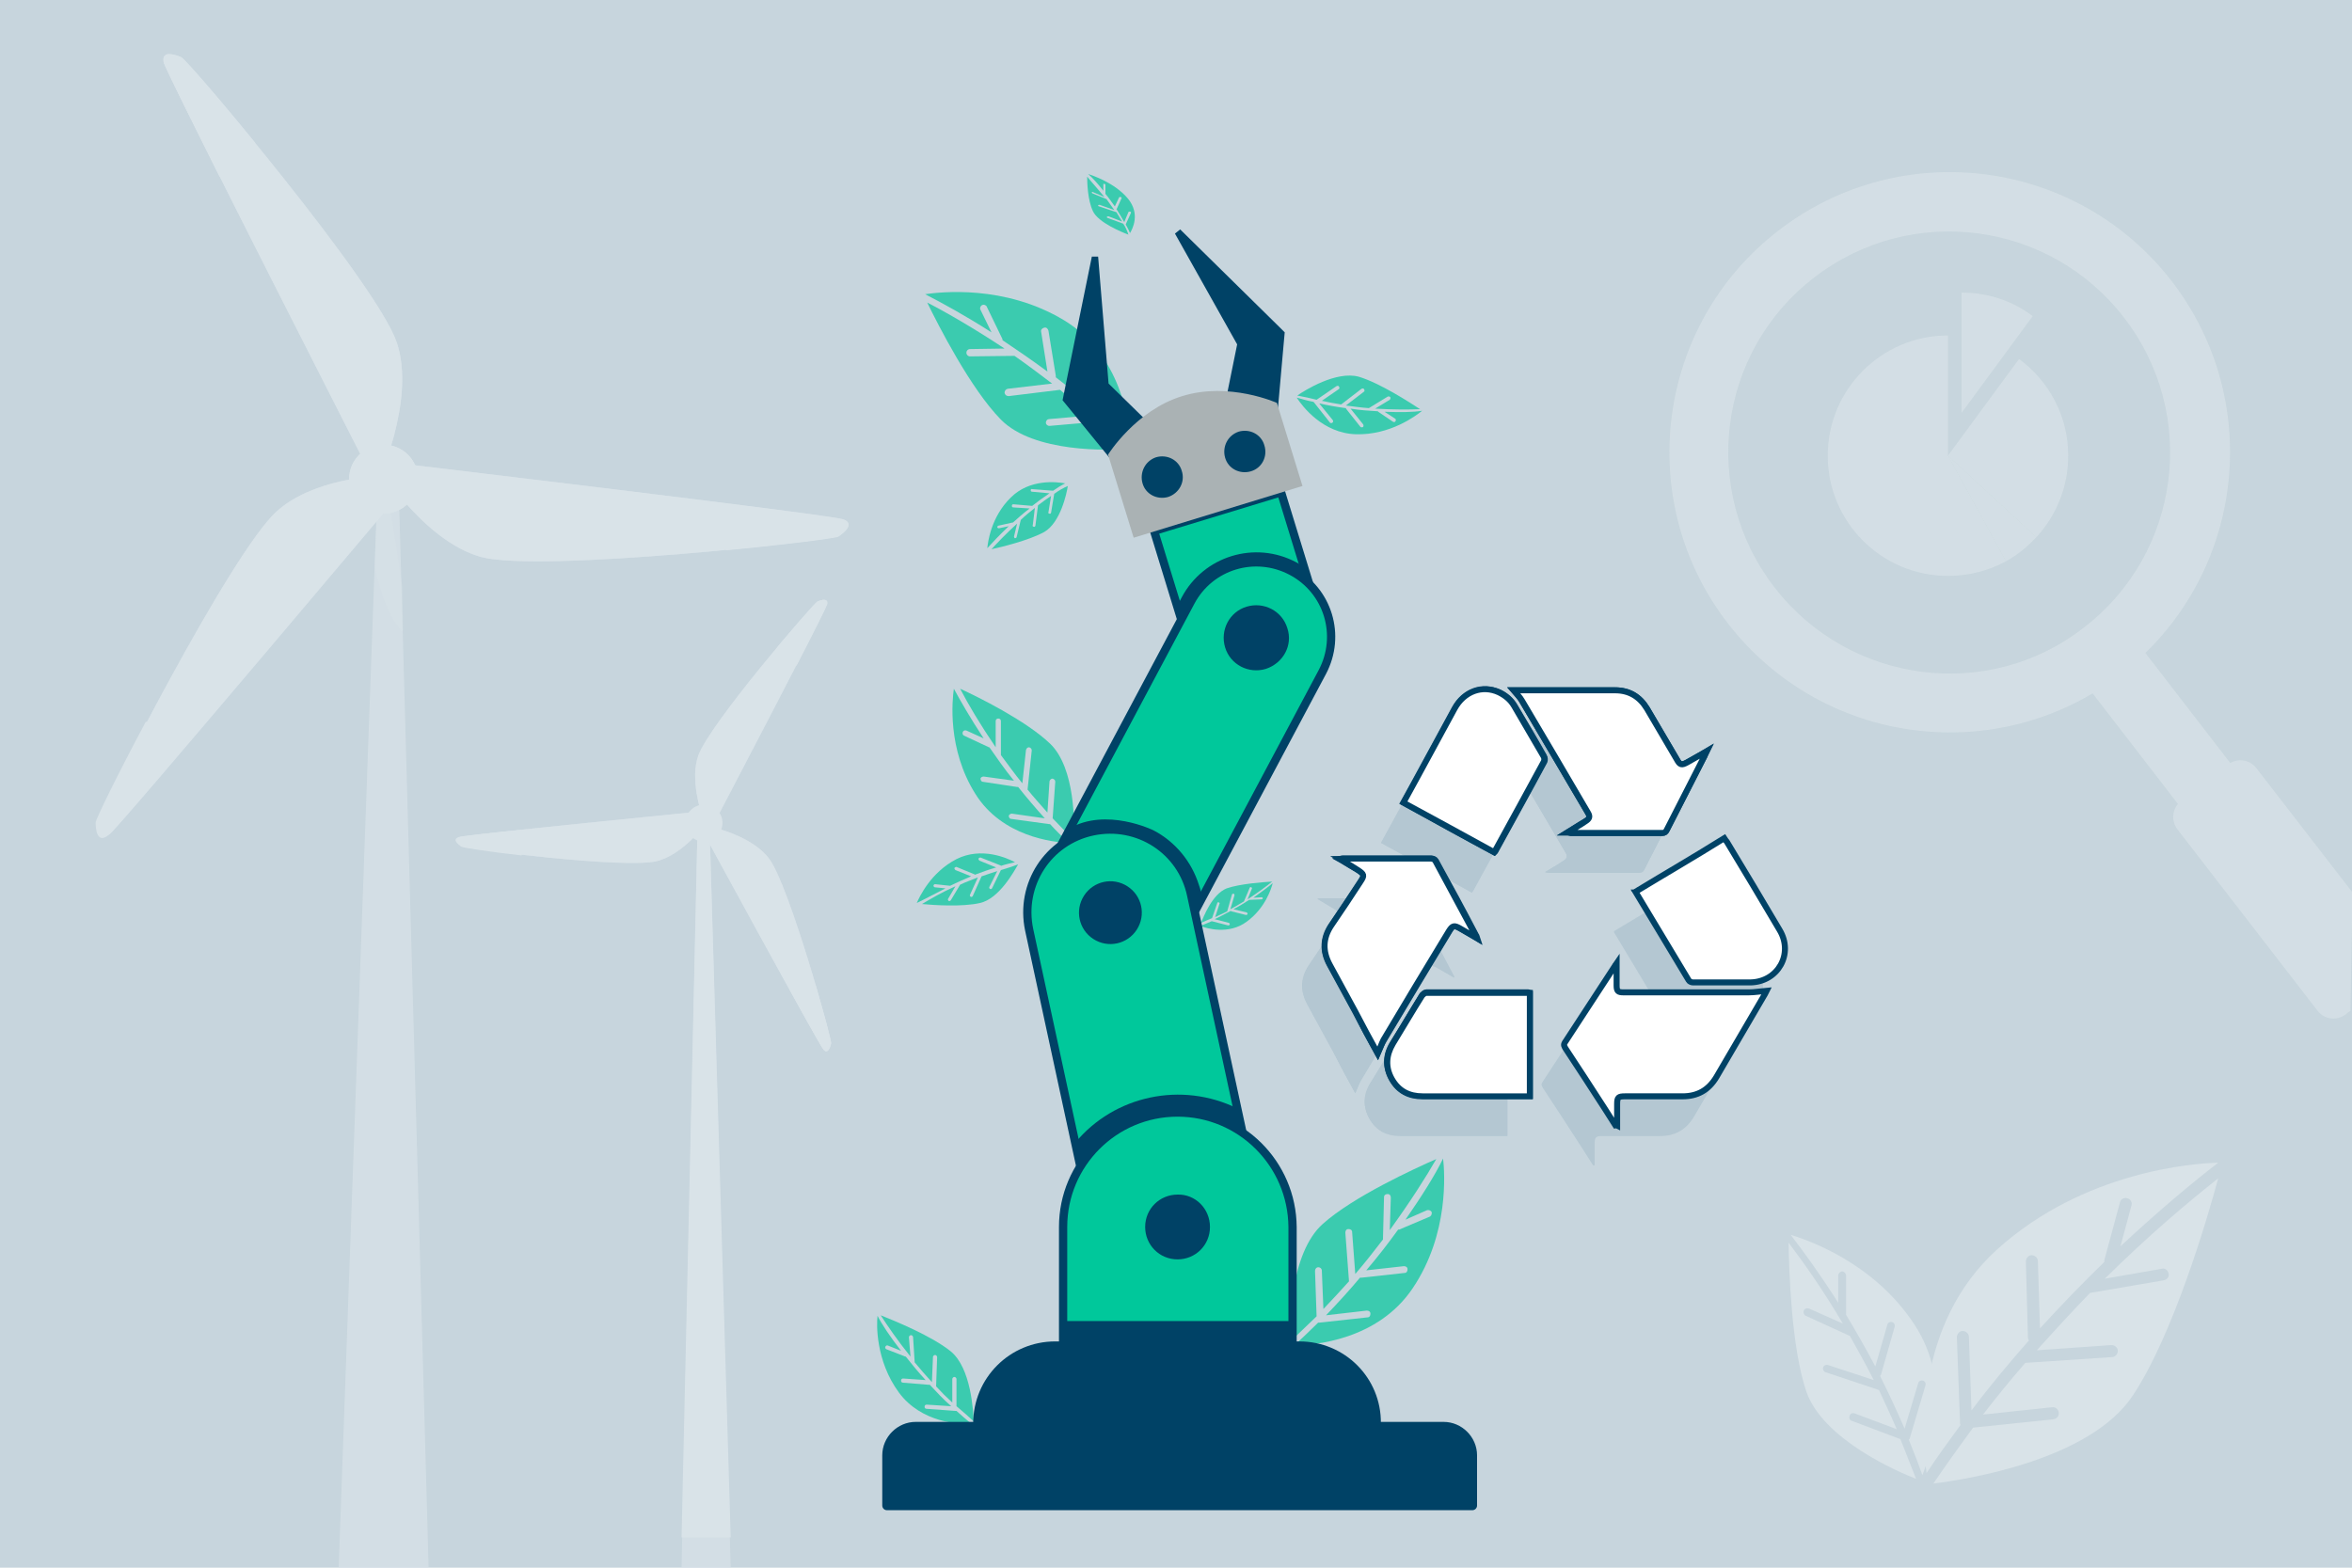 <?xml version="1.0" encoding="utf-8"?>
<!-- Generator: Adobe Illustrator 28.1.0, SVG Export Plug-In . SVG Version: 6.00 Build 0)  -->
<svg version="1.1" id="Afbeeldingen_UpBlue" xmlns="http://www.w3.org/2000/svg" xmlns:xlink="http://www.w3.org/1999/xlink"
	 x="0px" y="0px" viewBox="0 0 450 300" style="enable-background:new 0 0 450 300;" xml:space="preserve">
<style type="text/css">
	.st0{fill:#C7D5DD;}
	.st1{fill:#D9E3E8;}
	.st2{fill:#D9E3E8;enable-background:new    ;}
	.st3{fill:#B2C6D1;}
	.st4{fill:#CFDBE2;}
	.st5{fill:#ED9017;stroke:#004266;stroke-width:0.918;stroke-miterlimit:10;}
	.st6{fill:#FFFFFF;stroke:#004266;stroke-miterlimit:10;}
	.st7{fill:#C7D5DD;stroke:#004266;stroke-linecap:round;stroke-linejoin:round;stroke-miterlimit:10;}
	.st8{fill:#004266;}
	.st9{fill:#FFFFFF;stroke:#004266;stroke-width:0.918;stroke-linecap:round;stroke-linejoin:round;stroke-miterlimit:10;}
	.st10{fill:#FFFFFF;stroke:#004266;stroke-linecap:round;stroke-linejoin:round;stroke-miterlimit:10;}
	.st11{fill:#265E7D;}
	.st12{fill:#ED9017;}
	.st13{fill:#00C89B;}
	.st14{fill:#FFFFFF;}
	.st15{fill:#E8EAEB;stroke:#004266;stroke-linecap:round;stroke-linejoin:round;stroke-miterlimit:10;}
	.st16{fill:url(#SVGID_1_);}
	.st17{fill:#00C89B;stroke:#004266;stroke-width:0.918;stroke-miterlimit:10;}
	.st18{fill:#DDE0E1;}
	.st19{fill:#AAB2B4;}
	.st20{fill:#DDE0E1;stroke:#004266;stroke-width:0.873;stroke-linecap:round;stroke-linejoin:round;stroke-miterlimit:10;}
	.st21{fill:#FFFFFF;stroke:#004266;stroke-width:0.964;stroke-linecap:round;stroke-linejoin:round;stroke-miterlimit:10;}
	.st22{fill:#375A64;}
	.st23{opacity:0.5;fill:#ED9017;}
	.st24{fill:#375A64;stroke:#FFC800;stroke-width:0.981;stroke-miterlimit:10;}
	.st25{fill:#1A2E35;}
	.st26{fill:none;stroke:#375A64;stroke-width:0.4;stroke-miterlimit:10;}
	.st27{fill:none;stroke:#004266;stroke-width:1.579;stroke-linecap:round;stroke-linejoin:round;stroke-miterlimit:10;}
	.st28{fill:none;stroke:#00C89B;stroke-width:1.579;stroke-linecap:round;stroke-linejoin:round;stroke-miterlimit:10;}
	
		.st29{fill:url(#SVGID_00000161600950286990242190000011481348136966664595_);stroke:#004266;stroke-width:1.023;stroke-linecap:round;stroke-linejoin:round;stroke-miterlimit:10;}
	.st30{enable-background:new    ;}
	.st31{fill:#80A0B2;}
	.st32{fill:#99B3C2;}
	.st33{fill:#4C7B94;}
	.st34{fill:#ADC3CE;}
	.st35{fill:#668EA3;}
	.st36{fill:#195575;}
	.st37{fill:#ED9017;stroke:#004266;stroke-width:1.481;stroke-miterlimit:10;}
	.st38{fill:#FFFFFF;stroke:#004266;stroke-width:1.004;stroke-linecap:round;stroke-linejoin:round;stroke-miterlimit:10;}
	.st39{opacity:0.5;}
	.st40{fill:#D9E3E8;stroke:#CCD9E0;stroke-miterlimit:10;}
	.st41{fill:#B8CAD4;}
	.st42{fill:#FFFFFF;stroke:#004266;stroke-width:0.931;stroke-miterlimit:10;}
	.st43{fill:#265E7D;stroke:#004266;stroke-width:0.952;stroke-miterlimit:10;}
	.st44{fill:#00C89B;stroke:#004266;stroke-width:1.116;stroke-miterlimit:10;}
	.st45{fill:none;stroke:#ED9017;stroke-width:0.893;stroke-miterlimit:10;}
	.st46{opacity:0.7;}
	.st47{opacity:0.7;fill:#D9E3E8;}
	.st48{opacity:0.3;fill:#D9E3E8;}
	.st49{fill:#00C89B;stroke:#004266;stroke-width:1.581;stroke-miterlimit:10;}
	.st50{opacity:0.94;}
	.st51{fill:#FFFFFF;stroke:#004266;stroke-width:1.147;stroke-miterlimit:10;}
	.st52{fill:#00C89B;stroke:#004266;stroke-width:2.085;stroke-miterlimit:10;}
	.st53{fill:none;stroke:#004266;stroke-width:0.729;stroke-miterlimit:10;}
	.st54{fill:#FFFFFF;stroke:#004266;stroke-width:0.729;stroke-miterlimit:10;}
	.st55{fill:#00C89B;stroke:#004266;stroke-width:0.947;stroke-miterlimit:10;}
	.st56{fill:#004266;stroke:#004266;stroke-width:0.947;stroke-miterlimit:10;}
	.st57{fill:none;stroke:#004266;stroke-width:0.947;stroke-miterlimit:10;}
	.st58{fill:#00C89B;stroke:#004266;stroke-miterlimit:10;}
	.st59{fill:#A8A8A8;stroke:#004266;stroke-width:0.947;stroke-miterlimit:10;}
	.st60{fill:#ED9017;stroke:#004266;stroke-width:0.947;stroke-miterlimit:10;}
	.st61{fill:#004266;stroke:#004266;stroke-width:0.83;stroke-linecap:round;stroke-linejoin:round;stroke-miterlimit:10;}
	.st62{fill:#004266;stroke:#004266;stroke-width:0.719;stroke-linecap:round;stroke-linejoin:round;stroke-miterlimit:10;}
	.st63{fill:#00C89B;stroke:#004266;stroke-width:0.719;stroke-linecap:round;stroke-linejoin:round;stroke-miterlimit:10;}
	.st64{fill:#004266;stroke:#004266;stroke-width:0.825;stroke-linecap:round;stroke-linejoin:round;stroke-miterlimit:10;}
	.st65{fill:#00C89B;stroke:#004266;stroke-width:1.148;stroke-miterlimit:10;}
	.st66{fill:#004266;stroke:#004266;stroke-width:1.148;stroke-miterlimit:10;}
	.st67{fill:none;stroke:#004266;stroke-width:1.148;stroke-miterlimit:10;}
	.st68{fill:#A8A8A8;stroke:#004266;stroke-width:1.148;stroke-miterlimit:10;}
	.st69{fill:#ED9017;stroke:#004266;stroke-miterlimit:10;}
	.st70{fill:#004266;stroke:#004266;stroke-width:1.18;stroke-miterlimit:10;}
	.st71{fill:#004266;stroke:#004266;stroke-width:1.035;stroke-linecap:round;stroke-linejoin:round;stroke-miterlimit:10;}
	.st72{fill:#004266;stroke:#004266;stroke-width:0.897;stroke-linecap:round;stroke-linejoin:round;stroke-miterlimit:10;}
	.st73{fill:#A8A8A8;stroke:#004266;stroke-width:1.18;stroke-miterlimit:10;}
	.st74{fill:#00C89B;stroke:#004266;stroke-width:0.897;stroke-linecap:round;stroke-linejoin:round;stroke-miterlimit:10;}
	.st75{fill:#004266;stroke:#004266;stroke-width:1.028;stroke-linecap:round;stroke-linejoin:round;stroke-miterlimit:10;}
	.st76{opacity:0.5;fill:#C7D5DD;}
	.st77{fill:#FFFFFF;stroke:#004266;stroke-width:1.039;stroke-linecap:round;stroke-linejoin:round;stroke-miterlimit:10;}
	.st78{fill:none;stroke:#375A64;stroke-width:0.324;stroke-miterlimit:10;}
	.st79{fill:none;stroke:#004266;stroke-width:1.279;stroke-linecap:round;stroke-linejoin:round;stroke-miterlimit:10;}
	.st80{fill:none;stroke:#00C89B;stroke-width:1.279;stroke-linecap:round;stroke-linejoin:round;stroke-miterlimit:10;}
	.st81{fill:#00C89B;stroke:#FFFFFF;stroke-miterlimit:10;}
	.st82{fill:#FFFFFF;stroke:#004266;stroke-width:1.9;stroke-miterlimit:10;}
	.st83{fill:#FFFFFF;stroke:#004266;stroke-width:2;stroke-miterlimit:10;}
	.st84{fill:none;stroke:#FFFFFF;stroke-width:1.501;stroke-linecap:round;stroke-miterlimit:10;}
	.st85{fill:#FFFFFF;stroke:#004266;stroke-width:1.9;stroke-linecap:square;stroke-miterlimit:10;}
</style>
<rect class="st0" width="450" height="300"/>
<g class="st46">
	<g>
		<path class="st1" d="M383.8,107.4c-3.3,1.8-7.1,2.8-11.1,2.8c-12.7,0-23-10.3-23-23s10.3-23,23-23v23L383.8,107.4z"/>
		<path class="st1" d="M388.9,60.5L375.3,79V56C380.4,56,385.1,57.6,388.9,60.5z"/>
		<path class="st1" d="M395.7,87.2c0,6-2.3,11.5-6.1,15.6l-16.9-15.6l13.6-18.5C392,72.9,395.7,79.6,395.7,87.2z"/>
		<path class="st1" d="M389.6,102.8c-1.7,1.8-3.6,3.4-5.8,4.6l-11.1-20.2L389.6,102.8z"/>
	</g>
</g>
<g>
	<g>
		<g>
			<polygon class="st1" points="135.7,156.4 139.8,294.2 130.4,294.2 133.5,156.4 			"/>
			<polygon class="st47" points="135.7,156.4 139.8,300 130.4,300 133.5,156.4 			"/>
			<g>
				<path class="st1" d="M137,155c0,0-5.2,8.3-11.4,9.8c-6.2,1.5-36.5-2.4-37.1-2.8c-0.6-0.5-1.7-1.3-0.5-1.8
					C89.1,159.7,137,155,137,155z"/>
				<path class="st47" d="M137,155c0,0-5.2,8.3-11.4,9.8c-6.2,1.5-36.5-2.4-37.1-2.8c-0.6-0.5-1.7-1.3-0.5-1.8
					C89.1,159.7,137,155,137,155z"/>
				<path class="st1" d="M99.8,163.7c-6.3-0.7-11.4-1.5-11.6-1.7c-0.6-0.5-1.7-1.3-0.5-1.8c0.4-0.2,5.9-0.8,13.1-1.5L99.8,163.7z"/>
			</g>
			<g>
				<path class="st1" d="M133.7,157.7c0,0,9.7,1.5,13.5,6.7c3.8,5.1,12,34.5,11.8,35.3c-0.2,0.8-0.6,2-1.4,1.2
					C156.7,200,133.7,157.7,133.7,157.7z"/>
				<path class="st47" d="M133.7,157.7c0,0,9.7,1.5,13.5,6.7c3.8,5.1,12,34.5,11.8,35.3c-0.2,0.8-0.6,2-1.4,1.2
					C156.7,200,133.7,157.7,133.7,157.7z"/>
				<path class="st1" d="M156,188.4c1.8,6.1,3.1,11,3,11.3c-0.2,0.8-0.6,2-1.4,1.2c-0.3-0.3-3-5.1-6.5-11.5L156,188.4z"/>
			</g>
			<g>
				<path class="st1" d="M135.6,159.5c0,0-4.1-8.9-2-14.9s22.1-29.2,22.8-29.5c0.7-0.3,2-0.7,1.8,0.5
					C158,116.8,135.6,159.5,135.6,159.5z"/>
				<path class="st47" d="M135.6,159.5c0,0-4.1-8.9-2-14.9s22.1-29.2,22.8-29.5c0.7-0.3,2-0.7,1.8,0.5
					C158,116.8,135.6,159.5,135.6,159.5z"/>
				<path class="st1" d="M148.7,123.9c4.1-4.9,7.5-8.7,7.8-8.8c0.7-0.3,2-0.7,1.8,0.5c-0.1,0.4-2.6,5.4-5.9,11.8L148.7,123.9z"/>
			</g>
			<path class="st1" d="M138.1,156.5c-0.6-1.9-2.5-3-4.4-2.4c-1.9,0.6-3,2.5-2.4,4.4c0.6,1.9,2.5,3,4.4,2.4S138.6,158.4,138.1,156.5
				z"/>
		</g>
	</g>
	<g>
		<g>
			<polygon class="st47" points="72.2,93.8 64.8,300 82,300 76.3,93.8 			"/>
			<path class="st48" d="M72.1,98.1l-0.4,10.3c0,0,1.7,9.2,5.4,12.5l-0.1-8.4l-2.2-14.4H72.1z"/>
			<g>
				<path class="st1" d="M79.7,90.7c0,0-17.9-0.8-26.7,7.1c-8.8,7.8-34.2,57.8-34.2,59.2c0,1.4,0.3,3.9,2.2,2.6
					C22.8,158.3,79.7,90.7,79.7,90.7z"/>
				<path class="st47" d="M79.7,90.7c0,0-17.9-0.8-26.7,7.1c-8.8,7.8-34.2,57.8-34.2,59.2c0,1.4,0.3,3.9,2.2,2.6
					C22.8,158.3,79.7,90.7,79.7,90.7z"/>
				<path class="st1" d="M27.9,138.1c-5.5,10.3-9.6,18.7-9.6,19.3c0,1.4,0.3,3.9,2.2,2.6c0.6-0.4,7.3-8.1,15.9-18.3L27.9,138.1z"/>
			</g>
			<g>
				<path class="st1" d="M72,92.9c0,0,7.7-16.2,3.9-27.4c-3.8-11.2-39.9-54-41.3-54.6c-1.3-0.5-3.7-1.3-3.3,1
					C31.8,14.1,72,92.9,72,92.9z"/>
				<path class="st47" d="M72,92.9c0,0,7.7-16.2,3.9-27.4c-3.8-11.2-39.9-54-41.3-54.6c-1.3-0.5-3.7-1.3-3.3,1
					C31.8,14.1,72,92.9,72,92.9z"/>
				<path class="st1" d="M48.8,27.3c-7.4-9.1-13.5-16.1-14.1-16.3c-1.3-0.5-3.7-1.3-3.3,1c0.1,0.7,4.7,9.9,10.6,21.8L48.8,27.3z"/>
			</g>
			<g>
				<path class="st1" d="M71.5,88.1c0,0,9.2,15.4,20.6,18.5c11.4,3,67.1-3.2,68.3-4c1.2-0.8,3.1-2.4,1-3.2
					C159.3,98.5,71.5,88.1,71.5,88.1z"/>
				<path class="st47" d="M71.5,88.1c0,0,9.2,15.4,20.6,18.5c11.4,3,67.1-3.2,68.3-4c1.2-0.8,3.1-2.4,1-3.2
					C159.3,98.5,71.5,88.1,71.5,88.1z"/>
				<path class="st1" d="M139,105.3c11.6-1.1,20.9-2.3,21.4-2.6c1.2-0.8,3.1-2.4,1-3.2c-0.7-0.3-10.8-1.6-24-3.3L139,105.3z"/>
			</g>
			
				<ellipse transform="matrix(0.707 -0.707 0.707 0.707 -43.333 78.757)" class="st1" cx="73.4" cy="91.7" rx="6.6" ry="6.6"/>
			
				<ellipse transform="matrix(0.707 -0.707 0.707 0.707 -43.333 78.757)" class="st1" cx="73.4" cy="91.7" rx="6.6" ry="6.6"/>
		</g>
	</g>
</g>
<g class="st46">
	<path class="st13" d="M251.9,251.9l-0.3-8.7c0-0.4,0.3-0.7,0.6-0.7c0.4,0,0.7,0.3,0.7,0.6l0.3,7.4c1.7-1.8,3.3-3.5,4.9-5.3
		l-0.7-9.3c0-0.4,0.2-0.7,0.6-0.7c0.4,0,0.7,0.2,0.7,0.6l0.6,8c1.9-2.2,3.6-4.4,5.3-6.6c0,0,0-0.1,0-0.1l0.2-8
		c0-0.4,0.3-0.6,0.7-0.6c0.4,0,0.6,0.3,0.6,0.7l-0.2,6.2c3.9-5.4,6.9-10.1,8.9-13.6c-4.1,1.8-15.9,7.2-21.7,12.4
		c-6.3,5.6-6.4,19.3-6.3,22.6C248.5,255.2,250.2,253.5,251.9,251.9z"/>
	<path class="st13" d="M268.9,233.4l4.1-1.8c0.3-0.1,0.7,0,0.9,0.3c0.1,0.3,0,0.7-0.3,0.9l-5.9,2.5c0,0-0.1,0-0.2,0
		c-1.8,2.5-3.8,5.1-6.1,7.8l7.2-0.8c0.4,0,0.7,0.2,0.7,0.6c0,0.4-0.2,0.7-0.6,0.7l-8.2,0.9c-0.1,0-0.2,0-0.3,0
		c-2,2.4-4.2,4.8-6.5,7.2l7.8-0.9c0.4,0,0.7,0.2,0.7,0.6c0,0.4-0.2,0.7-0.6,0.7l-9.1,1c-0.1,0-0.2,0-0.3,0c-1.5,1.5-3,2.9-4.6,4.4
		c3.8-0.1,16-1,22.7-11c7-10.4,6.1-22.2,5.8-24.8C274.6,224.8,272.1,228.8,268.9,233.4z"/>
</g>
<g>
	<path class="st1" d="M377.5,273.2l15.4-1.6c0.6-0.1,1.1-0.6,1-1.3c-0.1-0.6-0.6-1.1-1.3-1l-13.2,1.4c2.7-3.5,5.4-6.8,8.1-9.9
		l16.6-1.1c0.6,0,1.1-0.6,1.1-1.2c0-0.6-0.6-1.1-1.2-1.1l-14.3,1c3.5-3.9,6.9-7.6,10.2-11c0,0,0.1,0,0.1,0l14-2.4
		c0.6-0.1,1.1-0.7,0.9-1.3c-0.1-0.6-0.7-1.1-1.3-0.9l-10.9,1.9c8.5-8.4,16.1-14.8,21.7-19.2c-2.1,7.8-8.6,29.9-16.3,41.5
		c-8.3,12.6-32.5,16.2-38.2,16.9C372.5,280.1,375,276.6,377.5,273.2z"/>
	<path class="st1" d="M405.7,238.5l2.1-7.8c0.2-0.6-0.2-1.3-0.8-1.4c-0.6-0.2-1.3,0.2-1.4,0.8l-3,11.1c0,0.1,0,0.2,0,0.3
		c-3.9,3.8-8.1,8.1-12.3,12.7l-0.4-12.9c0-0.6-0.6-1.1-1.2-1.1c-0.6,0-1.1,0.6-1.1,1.2L388,256c0,0.2,0.1,0.4,0.2,0.5
		c-3.7,4.2-7.4,8.6-11,13.4l-0.5-14.1c0-0.6-0.6-1.1-1.2-1.1c-0.6,0-1.1,0.6-1.1,1.2l0.6,16.3c0,0.2,0,0.3,0.1,0.5
		c-2.2,3-4.4,6-6.5,9.2c-0.9-6.6-2.3-28.5,13.5-42.8c16.6-15,37.7-16.5,42.3-16.6C419.6,226.2,413.1,231.6,405.7,238.5z"/>
</g>
<g>
	<path class="st1" d="M363.6,275.4l-9.3-3.5c-0.4-0.1-0.6-0.6-0.4-1c0.1-0.4,0.6-0.6,1-0.4l8,3c-1.1-2.6-2.3-5.1-3.4-7.5l-10.2-3.4
		c-0.4-0.1-0.6-0.6-0.5-0.9c0.1-0.4,0.6-0.6,0.9-0.5l8.8,2.9c-1.5-3-3.1-5.8-4.6-8.5c0,0-0.1,0-0.1,0l-8.3-3.8
		c-0.4-0.2-0.5-0.6-0.4-1c0.2-0.4,0.6-0.5,1-0.4l6.5,2.9c-3.9-6.6-7.6-11.8-10.4-15.5c0.1,5.2,0.5,20,3.4,28.5
		c3.2,9.2,17.6,15.4,21,16.7C365.6,280.5,364.6,277.9,363.6,275.4z"/>
	<path class="st1" d="M351.7,249.3l0-5.2c0-0.4,0.3-0.7,0.7-0.8c0.4,0,0.7,0.3,0.8,0.7l0,7.4c0,0.1,0,0.1,0,0.2
		c1.8,3,3.7,6.3,5.6,9.9l2.3-8c0.1-0.4,0.5-0.6,0.9-0.5c0.4,0.1,0.6,0.5,0.5,0.9l-2.6,9.1c0,0.1-0.1,0.2-0.2,0.3
		c1.6,3.2,3.2,6.6,4.7,10.1l2.6-8.7c0.1-0.4,0.5-0.6,0.9-0.5c0.4,0.1,0.6,0.5,0.5,0.9l-3,10.1c0,0.1-0.1,0.2-0.2,0.3
		c0.9,2.2,1.8,4.5,2.6,6.8c1.6-4,6-17.4-1.5-28.8c-7.9-12.1-20.8-16.3-23.7-17.2C345,239.4,348.2,243.8,351.7,249.3z"/>
</g>
<g class="st46">
	<path class="st13" d="M183,269.1l0-5.2c0-0.2-0.2-0.4-0.4-0.4c-0.2,0-0.4,0.2-0.4,0.4l0,4.5c-1.1-1-2.1-2-3.1-3.1l0.2-5.6
		c0-0.2-0.2-0.4-0.4-0.4c-0.2,0-0.4,0.2-0.4,0.4l-0.2,4.8c-1.2-1.3-2.3-2.6-3.3-3.8c0,0,0,0,0,0l-0.3-4.8c0-0.2-0.2-0.4-0.4-0.4
		c-0.2,0-0.4,0.2-0.4,0.4l0.3,3.7c-2.5-3.1-4.4-5.9-5.7-7.9c2.5,1,9.7,3.9,13.4,6.9c3.9,3.2,4.3,11.4,4.4,13.4
		C185.2,271,184.1,270,183,269.1z"/>
	<path class="st13" d="M172.4,258.5l-2.5-1c-0.2-0.1-0.4,0-0.5,0.2c-0.1,0.2,0,0.4,0.2,0.5l3.6,1.4c0,0,0.1,0,0.1,0
		c1.1,1.4,2.4,3,3.8,4.5l-4.3-0.3c-0.2,0-0.4,0.1-0.4,0.4c0,0.2,0.1,0.4,0.4,0.4l4.9,0.4c0.1,0,0.1,0,0.2,0c1.3,1.4,2.6,2.8,4.1,4.1
		l-4.7-0.3c-0.2,0-0.4,0.1-0.4,0.4c0,0.2,0.1,0.4,0.4,0.4l5.5,0.4c0.1,0,0.1,0,0.2,0c0.9,0.8,1.9,1.7,2.9,2.5
		c-2.3,0.1-9.6-0.2-13.9-6c-4.5-6.1-4.3-13.2-4.1-14.7C168.7,253.4,170.3,255.8,172.4,258.5z"/>
</g>
<g class="st46">
	<path class="st13" d="M210,80.7l-9.2,0.8c-0.4,0-0.7-0.3-0.7-0.6c0-0.4,0.3-0.7,0.6-0.7l7.9-0.7c-2-1.7-3.9-3.4-5.8-4.9l-9.8,1.2
		c-0.4,0-0.7-0.2-0.8-0.6c0-0.4,0.2-0.7,0.6-0.8l8.5-1c-2.5-1.9-4.9-3.7-7.2-5.3c0,0-0.1,0-0.1,0l-8.4,0.1c-0.4,0-0.7-0.3-0.7-0.7
		c0-0.4,0.3-0.7,0.7-0.7l6.6-0.1c-5.9-3.9-11.1-6.9-14.8-8.8c2.1,4.3,8.3,16.5,14.1,22.4c6.3,6.4,20.8,5.9,24.2,5.6
		C213.8,84.2,211.9,82.4,210,80.7z"/>
	<path class="st13" d="M189.7,63.6l-2.1-4.3c-0.2-0.3,0-0.8,0.3-0.9c0.3-0.2,0.8,0,0.9,0.3l3,6.2c0,0.1,0,0.1,0,0.2
		c2.7,1.8,5.6,3.8,8.6,6l-1.2-7.6c-0.1-0.4,0.2-0.7,0.6-0.8c0.4-0.1,0.7,0.2,0.8,0.6l1.4,8.6c0,0.1,0,0.2,0,0.3
		c2.6,2,5.3,4.2,7.9,6.6l-1.3-8.3c-0.1-0.4,0.2-0.7,0.6-0.8c0.4-0.1,0.7,0.2,0.8,0.6l1.5,9.6c0,0.1,0,0.2,0,0.3
		c1.6,1.5,3.2,3,4.8,4.6c-0.2-4-1.8-16.9-12.7-23.5c-11.4-6.9-23.8-5.4-26.6-5C180.3,58,184.7,60.4,189.7,63.6z"/>
</g>
<g class="st46">
	<path class="st13" d="M191.5,166.5l-1.7,3.5c-0.1,0.1-0.2,0.2-0.4,0.1c-0.1-0.1-0.2-0.2-0.1-0.4l1.5-3c-1,0.3-2.1,0.7-3,1l-1.7,3.8
		c-0.1,0.1-0.2,0.2-0.4,0.1c-0.1-0.1-0.2-0.2-0.1-0.4l1.5-3.3c-1.2,0.5-2.4,0.9-3.4,1.4c0,0,0,0,0,0l-1.8,3
		c-0.1,0.1-0.3,0.2-0.4,0.1c-0.1-0.1-0.2-0.3-0.1-0.4l1.4-2.4c-2.7,1.2-4.9,2.5-6.4,3.4c2,0.2,7.7,0.6,11.1-0.2
		c3.7-0.8,6.6-6.2,7.3-7.4C193.5,165.9,192.5,166.2,191.5,166.5z"/>
	<path class="st13" d="M180.9,170l-2-0.2c-0.2,0-0.3-0.2-0.3-0.3c0-0.2,0.2-0.3,0.3-0.3l2.8,0.3c0,0,0,0,0.1,0
		c1.2-0.6,2.6-1.2,4-1.8l-3-1.2c-0.1-0.1-0.2-0.2-0.2-0.4c0.1-0.1,0.2-0.2,0.4-0.2l3.4,1.4c0,0,0.1,0,0.1,0.1c1.3-0.5,2.7-1,4.1-1.4
		l-3.2-1.3c-0.1-0.1-0.2-0.2-0.2-0.4c0.1-0.1,0.2-0.2,0.4-0.2l3.8,1.5c0,0,0.1,0,0.1,0.1c0.9-0.3,1.8-0.5,2.7-0.7
		c-1.5-0.8-6.4-3-11.2-0.6c-5,2.6-7.1,7.3-7.6,8.4C176.9,172.1,178.7,171.1,180.9,170z"/>
</g>
<g class="st46">
	<path class="st13" d="M231.9,175.7l1-2.9c0-0.1,0.2-0.2,0.3-0.1c0.1,0,0.2,0.2,0.1,0.3l-0.8,2.5c0.8-0.4,1.5-0.7,2.3-1.1l0.9-3.2
		c0-0.1,0.2-0.2,0.3-0.2c0.1,0,0.2,0.2,0.2,0.3l-0.8,2.7c0.9-0.5,1.8-1,2.6-1.5c0,0,0,0,0,0l1.1-2.6c0-0.1,0.2-0.2,0.3-0.1
		c0.1,0,0.2,0.2,0.1,0.3l-0.8,2c2-1.3,3.6-2.5,4.7-3.4c-1.6,0.1-6.1,0.4-8.7,1.3c-2.8,1.1-4.5,5.6-4.9,6.6
		C230.3,176.4,231.1,176,231.9,175.7z"/>
	<path class="st13" d="M239.8,171.8l1.6-0.1c0.1,0,0.2,0.1,0.2,0.2c0,0.1-0.1,0.2-0.2,0.2l-2.3,0.1c0,0,0,0-0.1,0
		c-0.9,0.6-1.9,1.2-3,1.8l2.5,0.6c0.1,0,0.2,0.2,0.2,0.3c0,0.1-0.2,0.2-0.3,0.2l-2.8-0.7c0,0-0.1,0-0.1-0.1c-1,0.5-2,1.1-3.1,1.6
		l2.7,0.7c0.1,0,0.2,0.2,0.2,0.3c0,0.1-0.2,0.2-0.3,0.2l-3.1-0.8c0,0-0.1,0-0.1,0c-0.7,0.3-1.4,0.6-2.1,0.9c1.2,0.5,5.4,1.7,8.8-0.8
		c3.6-2.6,4.8-6.5,5-7.4C242.8,169.6,241.5,170.6,239.8,171.8z"/>
</g>
<g class="st46">
	<path class="st13" d="M214.9,42.8l-3-1.1c-0.1,0-0.2-0.2-0.1-0.2c0-0.1,0.2-0.1,0.3-0.1l2.6,1c-0.4-0.6-0.7-1.2-1.1-1.8l-3.3-1.1
		c-0.1,0-0.2-0.1-0.2-0.2c0-0.1,0.2-0.1,0.3-0.1l2.8,1c-0.5-0.7-1-1.4-1.5-2.1c0,0,0,0,0,0l-2.7-1.1c-0.1-0.1-0.2-0.2-0.1-0.2
		c0.1-0.1,0.2-0.1,0.3,0l2.1,0.9c-1.3-1.6-2.5-2.9-3.3-3.9c0,1.2,0.1,4.5,1.1,6.6c1,2.2,5.7,4.1,6.8,4.5
		C215.6,44,215.3,43.4,214.9,42.8z"/>
	<path class="st13" d="M211.1,36.5l0-1.2c0-0.1,0.1-0.2,0.2-0.1c0.1,0,0.2,0.1,0.2,0.2l0,1.7c0,0,0,0,0,0c0.6,0.7,1.2,1.6,1.8,2.4
		l0.8-1.7c0-0.1,0.2-0.1,0.3-0.1c0.1,0,0.2,0.1,0.2,0.2l-0.9,2c0,0,0,0-0.1,0.1c0.5,0.8,1,1.6,1.5,2.5l0.8-1.9
		c0-0.1,0.2-0.1,0.3-0.1c0.1,0,0.2,0.1,0.2,0.2l-1,2.2c0,0,0,0,0,0.1c0.3,0.5,0.6,1.1,0.8,1.6c0.5-0.8,2-3.7-0.4-6.6
		c-2.5-3-6.7-4.4-7.6-4.7C209,34,210,35.1,211.1,36.5z"/>
</g>
<g class="st46">
	<path class="st13" d="M251.9,76.5l3.8-2.6c0.2-0.1,0.4-0.1,0.5,0.1c0.1,0.2,0.1,0.4-0.1,0.5l-3.2,2.2c1.3,0.3,2.5,0.5,3.7,0.7
		l3.9-3c0.2-0.1,0.4-0.1,0.5,0.1c0.1,0.2,0.1,0.4-0.1,0.5l-3.4,2.6c1.5,0.2,3,0.4,4.4,0.5c0,0,0,0,0,0l3.6-2.2
		c0.2-0.1,0.4,0,0.5,0.1c0.1,0.2,0,0.4-0.1,0.5l-2.8,1.7c3.5,0.2,6.5,0.2,8.6,0.1c-2-1.3-7.7-5-11.7-6.2c-4.3-1.2-10.4,2.6-11.8,3.6
		C249.4,75.9,250.7,76.2,251.9,76.5z"/>
	<path class="st13" d="M264.9,78.8l2,1.3c0.2,0.1,0.2,0.3,0.1,0.5c-0.1,0.2-0.3,0.2-0.5,0.1l-2.8-1.9c0,0,0,0-0.1-0.1
		c-1.6-0.1-3.4-0.2-5.2-0.5l2.4,3c0.1,0.1,0.1,0.4,0,0.5c-0.1,0.1-0.4,0.1-0.5,0l-2.7-3.4c0,0-0.1-0.1-0.1-0.2
		c-1.6-0.2-3.3-0.5-5.1-0.9l2.6,3.2c0.1,0.1,0.1,0.4-0.1,0.5c-0.1,0.1-0.4,0.1-0.5-0.1l-3-3.8c0,0-0.1-0.1-0.1-0.1
		c-1.1-0.2-2.1-0.5-3.2-0.8c1.1,1.7,5,6.8,11.3,7c6.6,0.2,11.6-3.6,12.7-4.5C270.4,78.9,267.9,78.9,264.9,78.8z"/>
</g>
<g class="st46">
	<path class="st13" d="M201.7,94.5l-0.6,3.6c0,0.1-0.2,0.3-0.3,0.2c-0.2,0-0.3-0.2-0.2-0.3l0.5-3.1c-0.9,0.6-1.7,1.2-2.5,1.8
		l-0.5,3.9c0,0.1-0.2,0.3-0.3,0.2c-0.2,0-0.3-0.2-0.2-0.3l0.4-3.3c-1,0.8-1.9,1.5-2.7,2.3c0,0,0,0,0,0l-0.8,3.3
		c0,0.1-0.2,0.2-0.3,0.2c-0.1,0-0.2-0.2-0.2-0.3l0.6-2.5c-2.1,1.9-3.7,3.6-4.9,4.9c1.9-0.4,7.2-1.7,10.1-3.3
		c3.1-1.8,4.3-7.4,4.5-8.8C203.4,93.4,202.5,93.9,201.7,94.5z"/>
	<path class="st13" d="M193,100.7l-1.9,0.4c-0.1,0-0.3-0.1-0.3-0.2c0-0.1,0.1-0.3,0.2-0.3l2.7-0.6c0,0,0,0,0.1,0
		c1-0.9,2-1.8,3.2-2.7l-3.1-0.2c-0.2,0-0.3-0.1-0.3-0.3c0-0.2,0.1-0.3,0.3-0.3l3.5,0.3c0,0,0.1,0,0.1,0c1-0.8,2.1-1.6,3.3-2.4
		l-3.3-0.3c-0.2,0-0.3-0.1-0.3-0.3c0-0.1,0.1-0.3,0.3-0.2l3.9,0.3c0,0,0.1,0,0.1,0c0.7-0.5,1.5-1,2.3-1.4c-1.6-0.3-6.8-0.9-10.4,2.7
		c-3.8,3.7-4.4,8.6-4.5,9.7C189.9,103.8,191.3,102.3,193,100.7z"/>
</g>
<g class="st46">
	
		<rect x="410.5" y="123.7" transform="matrix(-0.792 0.611 -0.611 -0.792 834.403 2.243)" class="st1" width="12.7" height="39.2"/>
	<path class="st1" d="M330.6,119.3c18.1,23.4,51.7,27.8,75.2,9.7c23.4-18.1,27.8-51.7,9.7-75.2c-18.1-23.4-51.7-27.8-75.2-9.7
		C316.8,62.2,312.5,95.9,330.6,119.3z M339.5,112.4c-14.3-18.5-10.9-45.1,7.6-59.3c18.5-14.3,45.1-10.8,59.3,7.7
		c14.3,18.5,10.8,45.1-7.7,59.3C380.4,134.4,353.8,130.9,339.5,112.4z"/>
	<path class="st1" d="M450.1,170.8l-18.4-23.8c-1.3-1.7-3.7-2-5.4-0.7l-9,7c-1.7,1.3-2,3.7-0.7,5.4l26.8,34.7c1.3,1.7,3.7,2,5.4,0.7
		l0.9-0.7"/>
</g>
<g class="st46">
	<path class="st13" d="M201.4,156.6l0.5-7c0-0.3-0.2-0.5-0.5-0.6c-0.3,0-0.5,0.2-0.6,0.5l-0.4,6c-1.3-1.5-2.6-2.9-3.8-4.4l0.8-7.5
		c0-0.3-0.2-0.5-0.5-0.6c-0.3,0-0.5,0.2-0.6,0.5l-0.7,6.4c-1.5-1.8-2.8-3.7-4.1-5.4c0,0,0,0,0-0.1l0-6.4c0-0.3-0.2-0.5-0.5-0.5
		c-0.3,0-0.5,0.2-0.5,0.5l0,5c-3-4.4-5.3-8.3-6.8-11.2c3.3,1.5,12.6,6.1,17.2,10.5c4.9,4.7,4.7,15.7,4.5,18.3
		C204.1,159.4,202.7,158,201.4,156.6z"/>
	<path class="st13" d="M188.2,141.3l-3.3-1.5c-0.3-0.1-0.6,0-0.7,0.3c-0.1,0.3,0,0.6,0.3,0.7l4.7,2.2c0,0,0.1,0,0.1,0
		c1.4,2,2.9,4.2,4.7,6.4l-5.8-0.8c-0.3,0-0.6,0.2-0.6,0.4c0,0.3,0.2,0.6,0.4,0.6l6.6,1c0.1,0,0.2,0,0.2,0c1.6,2,3.3,4,5.1,6
		l-6.3-0.9c-0.3,0-0.5,0.2-0.6,0.4c0,0.3,0.2,0.6,0.4,0.6l7.3,1c0.1,0,0.1,0,0.2,0c1.1,1.2,2.3,2.4,3.6,3.6
		c-3-0.1-12.8-1.2-17.9-9.4c-5.4-8.6-4.4-18-4.1-20.1C183.8,134.2,185.7,137.5,188.2,141.3z"/>
</g>
<g>
	<g>
		<path class="st49" d="M252.5,118.3l-7.4-24.1l-24.3,7.4l7.4,24.1c2.1,6.7,9.1,10.5,15.8,8.4C250.8,132.1,254.6,125,252.5,118.3z"
			/>
		<path class="st8" d="M252.5,118.3l-2.9-9.7c-0.5-0.3-1-0.7-1.6-1c-7.9-4.2-17.7-1.2-21.9,6.7l-0.8,1.5l3,9.8
			c2.1,6.7,9.1,10.5,15.8,8.4C250.8,132.1,254.6,125,252.5,118.3z"/>
		<path class="st49" d="M198.8,178.7c-1.1-3.5-0.8-7.4,1-10.9l28-52.6c3.7-7,12.3-9.6,19.3-5.9c7,3.7,9.6,12.3,5.9,19.3l-28,52.6
			c-3.7,7-12.3,9.6-19.3,5.9C202.2,185.3,199.8,182.2,198.8,178.7z"/>
		<path class="st8" d="M225,181.3l5-9.4c-0.1-0.8-0.3-1.7-0.6-2.5c-1.4-4.5-4.5-8.3-8.7-10.5c0,0-9.1-4.5-16.2-0.3
			c-0.5,0.3-1,2.3-1.4,2.8l-3.4,6.5c-1.8,3.5-2.1,7.4-1,10.9c1.1,3.5,3.5,6.6,6.9,8.4C212.7,190.9,221.3,188.2,225,181.3z"/>
		<path class="st49" d="M238.8,243.8c-2.2,3.4-5.7,6-10,6.9c-8.6,1.8-17-3.6-18.8-12.2l-13.1-60.6c-1.8-8.6,3.6-17,12.2-18.8
			c8.6-1.8,17,3.6,18.8,12.2l13.1,60.6C241.9,236.2,241,240.4,238.8,243.8z"/>
		<path class="st8" d="M205.7,218.7l4.3,19.9c1.8,8.6,10.3,14,18.8,12.2c4.3-0.9,7.8-3.5,10-6.9c2.2-3.4,3.1-7.7,2.2-11.9l-4.3-19.9
			C226.1,206.9,213.2,209.6,205.7,218.7z"/>
		<path class="st49" d="M225.3,212.9c-12.1,0-21.9,9.8-21.9,21.9v21.9h43.9v-21.9C247.2,222.7,237.4,212.9,225.3,212.9z"/>
		<path class="st8" d="M215.7,169.6c2.8,1.8,3.6,5.5,1.8,8.3c-1.8,2.8-5.5,3.6-8.3,1.8c-2.8-1.8-3.6-5.5-1.8-8.3
			C209.2,168.6,212.9,167.8,215.7,169.6z"/>
		<path class="st8" d="M242.2,128c-3.3,1-6.8-0.8-7.8-4.1c-1-3.3,0.8-6.8,4.1-7.8c3.3-1,6.8,0.8,7.8,4.1
			C247.4,123.5,245.5,126.9,242.2,128z"/>
		<path class="st8" d="M231.5,234.8c0,3.5-2.8,6.2-6.2,6.2c-3.5,0-6.2-2.8-6.2-6.2c0-3.5,2.8-6.2,6.2-6.2
			C228.7,228.5,231.5,231.3,231.5,234.8z"/>
		<rect x="203.3" y="252.8" class="st8" width="43.9" height="3.9"/>
		<path class="st8" d="M248.6,256.7h-46.7c-8.7,0-15.7,7-15.7,15.7h78C264.3,263.7,257.3,256.7,248.6,256.7z"/>
		<g>
			<g>
				<polygon class="st8" points="243.7,87.2 245.6,65.8 245.8,63.6 244.8,62.6 225.8,43.9 224.8,44.7 236.7,65.9 232.7,85.6 				"/>
				<polygon class="st8" points="226.5,87.5 212.1,73.4 210.1,49.1 208.9,49.1 203.6,75.1 203.3,76.6 204.7,78.3 218.3,95 				"/>
			</g>
			<path class="st19" d="M244.3,77.1c0,0-9.1-4.1-18.1-1.3c-8.9,2.7-14.2,11.2-14.2,11.2l0,0l4.9,15.9l32.3-9.9L244.3,77.1z"/>
		</g>
		<path class="st8" d="M239.3,90.2c-2.1,0.6-4.3-0.5-4.9-2.6c-0.6-2.1,0.5-4.3,2.6-5c2.1-0.6,4.3,0.5,4.9,2.6
			C242.6,87.4,241.4,89.6,239.3,90.2z"/>
		<path class="st8" d="M223.5,95.1c-2.1,0.6-4.3-0.5-4.9-2.6c-0.6-2.1,0.5-4.3,2.6-5c2.1-0.6,4.3,0.5,4.9,2.6
			C226.8,92.2,225.6,94.4,223.5,95.1z"/>
	</g>
	<path class="st8" d="M169.7,289h112c0.5,0,0.9-0.4,0.9-0.9v-9.6c0-3.5-2.9-6.4-6.4-6.4H175.2c-3.5,0-6.4,2.9-6.4,6.4v9.6
		C168.8,288.6,169.2,289,169.7,289z"/>
</g>
<g id="_x31_Kyg3j_00000053540720783786652130000000833454228396149648_" class="st50">
	<g>
		<path class="st3" d="M259.3,209.2c0.4-0.9,0.7-1.8,1.2-2.6c4.2-7,8.3-13.9,12.5-20.8c0.7-1.2,1-1.2,2.2-0.5c1,0.6,2,1.1,3.1,1.8
			c-0.1-0.3-0.1-0.4-0.2-0.5c-2.5-4.8-5.1-9.6-7.7-14.3c-0.1-0.2-0.5-0.4-0.8-0.4c-5.7,0-11.3,0-17,0c-0.1,0-0.3,0.1-0.5,0.1
			c1.2,0.8,2.4,1.5,3.5,2.1c1.2,0.8,1.3,1,0.5,2.2c-1.9,2.8-3.7,5.6-5.6,8.4c-1.6,2.4-1.8,4.9-0.3,7.5c1.6,3,3.3,6,4.9,9
			C256.4,203.9,257.8,206.5,259.3,209.2z M288.4,197.6c-0.2,0-0.2-0.1-0.3-0.1c-6.5,0-13,0-19.5,0c-0.3,0-0.6,0.3-0.8,0.5
			c-1.9,3.1-3.7,6.2-5.6,9.2c-1.4,2.2-1.5,4.5-0.2,6.8c1.3,2.3,3.3,3.3,5.9,3.3c6.5,0,13,0,19.6,0c0.3,0,0.6,0,0.9,0
			C288.4,210.7,288.4,204.2,288.4,197.6z"/>
		<path class="st3" d="M295.6,166.9c0.3,0,0.5,0.1,0.6,0.1c5.8,0,11.7,0,17.5,0c0.5,0,0.7-0.2,0.9-0.6c2.4-4.7,4.8-9.4,7.2-14.1
			c0.1-0.2,0.2-0.5,0.4-0.9c-1.3,0.8-2.5,1.4-3.7,2.1c-1.1,0.6-1.4,0.5-2-0.6c-1.9-3.2-3.8-6.5-5.7-9.7c-1.4-2.3-3.4-3.5-6.1-3.5
			c-6.2,0-12.4,0-18.7,0c-0.2,0-0.4,0-0.7,0c0.6,0.7,1.2,1.3,1.6,2c4.2,7.1,8.4,14.3,12.6,21.4c0.5,0.8,0.4,1.2-0.5,1.7
			C298,165.5,296.9,166.1,295.6,166.9z M281.6,170.8c0.1-0.1,0.2-0.2,0.2-0.2c3.1-5.7,6.3-11.4,9.4-17.2c0.1-0.2,0.1-0.7-0.1-1
			c-1.8-3.2-3.7-6.4-5.6-9.6c-0.7-1.2-1.7-2-2.9-2.6c-3.2-1.4-6.7-0.2-8.5,3.1c-2.5,4.6-5,9.2-7.5,13.8c-0.8,1.4-1.5,2.8-2.3,4.2
			C270,164.5,275.8,167.6,281.6,170.8z"/>
		<path class="st3" d="M304.8,223c-0.7-1.1-1.4-2.2-2.1-3.3c-2.5-3.9-5-7.7-7.5-11.5c-0.2-0.4-0.4-0.6-0.1-1.1
			c3.2-4.9,6.4-9.8,9.6-14.7c0-0.1,0.1-0.1,0.3-0.4c0,0.7,0,1.3,0,1.9c0,0.8,0,1.5,0,2.3c0,1.1,0.3,1.3,1.3,1.3c5.2,0,10.3,0,15.5,0
			c2.8,0,5.6,0,8.5,0c1.1,0,2.2-0.2,3.4-0.3c-0.1,0.2-0.2,0.4-0.3,0.6c-3.1,5.3-6.2,10.6-9.3,15.9c-1.5,2.5-3.6,3.7-6.5,3.7
			c-3.7,0-7.4,0-11,0c-1.3,0-1.5,0.2-1.5,1.5c0,1.4,0,2.7,0,4.1C305,223,304.9,223,304.8,223z"/>
		<path class="st3" d="M308.8,178.2c5.6-3.4,11.3-6.7,16.9-10.2c0.2,0.3,0.3,0.5,0.5,0.7c3.4,5.6,6.8,11.3,10.1,16.9
			c2.7,4.5-0.3,9.9-5.6,10c-3.7,0-7.4,0-11,0c-0.3,0-0.7-0.2-0.8-0.4c-3.4-5.6-6.7-11.2-10.1-16.8
			C308.8,178.4,308.8,178.3,308.8,178.2z"/>
		<path class="st3" d="M259.3,209.2c-1.5-2.7-2.9-5.3-4.3-8c-1.6-3-3.3-6-4.9-9c-1.4-2.6-1.3-5.1,0.3-7.5c1.9-2.8,3.8-5.6,5.6-8.4
			c0.8-1.2,0.7-1.4-0.5-2.2c-1.1-0.7-2.2-1.4-3.5-2.1c0.3-0.1,0.4-0.1,0.5-0.1c5.7,0,11.3,0,17,0c0.3,0,0.7,0.2,0.8,0.4
			c2.6,4.8,5.1,9.5,7.7,14.3c0,0.1,0.1,0.2,0.2,0.5c-1.2-0.7-2.1-1.2-3.1-1.8c-1.2-0.7-1.5-0.6-2.2,0.5c-4.2,6.9-8.4,13.9-12.5,20.8
			C260,207.4,259.7,208.3,259.3,209.2z"/>
		<path class="st3" d="M288.4,197.6c0,6.6,0,13.1,0,19.8c-0.3,0-0.6,0-0.9,0c-6.5,0-13,0-19.6,0c-2.6,0-4.6-1-5.9-3.3
			c-1.3-2.3-1.1-4.6,0.2-6.8c1.9-3.1,3.7-6.2,5.6-9.2c0.2-0.2,0.5-0.5,0.8-0.5c6.5,0,13,0,19.5,0
			C288.2,197.5,288.2,197.6,288.4,197.6z"/>
		<path class="st3" d="M295.6,166.9c1.3-0.8,2.4-1.4,3.4-2.1c0.8-0.5,1-0.9,0.5-1.7c-4.2-7.2-8.4-14.3-12.6-21.4
			c-0.4-0.7-1-1.3-1.6-2c0.3,0,0.5,0,0.7,0c6.2,0,12.4,0,18.7,0c2.7,0,4.7,1.2,6.1,3.5c1.9,3.2,3.8,6.5,5.7,9.7
			c0.6,1.1,0.9,1.2,2,0.6c1.2-0.7,2.3-1.3,3.7-2.1c-0.2,0.4-0.3,0.7-0.4,0.9c-2.4,4.7-4.8,9.4-7.2,14.1c-0.2,0.4-0.4,0.6-0.9,0.6
			c-5.8,0-11.7,0-17.5,0C296.1,167,296,167,295.6,166.9z"/>
		<path class="st3" d="M281.6,170.8c-5.8-3.2-11.5-6.3-17.4-9.5c0.8-1.4,1.5-2.8,2.3-4.2c2.5-4.6,5-9.2,7.5-13.8
			c1.8-3.3,5.3-4.6,8.5-3.1c1.2,0.6,2.2,1.4,2.9,2.6c1.9,3.2,3.7,6.4,5.6,9.6c0.2,0.3,0.2,0.7,0.1,1c-3.1,5.7-6.2,11.4-9.4,17.2
			C281.7,170.6,281.7,170.6,281.6,170.8z"/>
	</g>
</g>
<g id="_x31_Kyg3j_2_">
	<g>
		<path class="st51" d="M263.6,201.6c0.4-0.9,0.7-1.8,1.2-2.6c4.2-7,8.3-13.9,12.5-20.8c0.7-1.2,1-1.2,2.2-0.5c1,0.6,2,1.1,3.1,1.8
			c-0.1-0.3-0.1-0.4-0.2-0.5c-2.5-4.8-5.1-9.6-7.7-14.3c-0.1-0.2-0.5-0.4-0.8-0.4c-5.7,0-11.3,0-17,0c-0.1,0-0.3,0.1-0.5,0.1
			c1.2,0.8,2.4,1.5,3.5,2.1c1.2,0.8,1.3,1,0.5,2.2c-1.9,2.8-3.7,5.6-5.6,8.4c-1.6,2.4-1.8,4.9-0.3,7.5c1.6,3,3.3,6,4.9,9
			C260.7,196.3,262.1,198.9,263.6,201.6z M292.7,190c-0.2,0-0.2-0.1-0.3-0.1c-6.5,0-13,0-19.5,0c-0.3,0-0.6,0.3-0.8,0.5
			c-1.9,3.1-3.7,6.2-5.6,9.2c-1.4,2.2-1.5,4.5-0.2,6.8c1.3,2.3,3.3,3.3,5.9,3.3c6.5,0,13,0,19.6,0c0.3,0,0.6,0,0.9,0
			C292.7,203.1,292.7,196.5,292.7,190z"/>
		<path class="st51" d="M299.9,159.3c0.3,0,0.5,0.1,0.6,0.1c5.8,0,11.7,0,17.5,0c0.5,0,0.7-0.2,0.9-0.6c2.4-4.7,4.8-9.4,7.2-14.1
			c0.1-0.2,0.2-0.5,0.4-0.9c-1.3,0.8-2.5,1.4-3.7,2.1c-1.1,0.6-1.4,0.5-2-0.6c-1.9-3.2-3.8-6.5-5.7-9.7c-1.4-2.3-3.4-3.5-6.1-3.5
			c-6.2,0-12.4,0-18.7,0c-0.2,0-0.4,0-0.7,0c0.6,0.7,1.2,1.3,1.6,2c4.2,7.1,8.4,14.3,12.6,21.4c0.5,0.8,0.4,1.2-0.5,1.7
			C302.2,157.8,301.2,158.5,299.9,159.3z M285.9,163.1c0.1-0.1,0.2-0.2,0.2-0.2c3.1-5.7,6.3-11.4,9.4-17.2c0.1-0.2,0.1-0.7-0.1-1
			c-1.8-3.2-3.7-6.4-5.6-9.6c-0.7-1.2-1.7-2-2.9-2.6c-3.2-1.4-6.7-0.2-8.5,3.1c-2.5,4.6-5,9.2-7.5,13.8c-0.8,1.4-1.5,2.8-2.3,4.2
			C274.3,156.8,280.1,160,285.9,163.1z"/>
		<path class="st51" d="M309.1,215.4c-0.7-1.1-1.4-2.2-2.1-3.3c-2.5-3.9-5-7.7-7.5-11.5c-0.2-0.4-0.4-0.6-0.1-1.1
			c3.2-4.9,6.4-9.8,9.6-14.7c0-0.1,0.1-0.1,0.3-0.4c0,0.7,0,1.3,0,1.9c0,0.8,0,1.5,0,2.3c0,1.1,0.3,1.3,1.3,1.3c5.2,0,10.3,0,15.5,0
			c2.8,0,5.6,0,8.5,0c1.1,0,2.2-0.2,3.4-0.3c-0.1,0.2-0.2,0.4-0.3,0.6c-3.1,5.3-6.2,10.6-9.3,15.9c-1.5,2.5-3.6,3.7-6.5,3.7
			c-3.7,0-7.4,0-11,0c-1.3,0-1.5,0.2-1.5,1.5c0,1.4,0,2.7,0,4.1C309.2,215.3,309.2,215.4,309.1,215.4z"/>
		<path class="st51" d="M313,170.6c5.6-3.4,11.3-6.7,16.9-10.2c0.2,0.3,0.3,0.5,0.5,0.7c3.4,5.6,6.8,11.3,10.1,16.9
			c2.7,4.5-0.3,9.9-5.6,10c-3.7,0-7.4,0-11,0c-0.3,0-0.7-0.2-0.8-0.4c-3.4-5.6-6.7-11.2-10.1-16.8
			C313.1,170.8,313.1,170.7,313,170.6z"/>
		<path class="st51" d="M263.6,201.6c-1.5-2.7-2.9-5.3-4.3-8c-1.6-3-3.3-6-4.9-9c-1.4-2.6-1.3-5.1,0.3-7.5c1.9-2.8,3.8-5.6,5.6-8.4
			c0.8-1.2,0.7-1.4-0.5-2.2c-1.1-0.7-2.2-1.4-3.5-2.1c0.3-0.1,0.4-0.1,0.5-0.1c5.7,0,11.3,0,17,0c0.3,0,0.7,0.2,0.8,0.4
			c2.6,4.8,5.1,9.5,7.7,14.3c0,0.1,0.1,0.2,0.2,0.5c-1.2-0.7-2.1-1.2-3.1-1.8c-1.2-0.7-1.5-0.6-2.2,0.5c-4.2,6.9-8.4,13.9-12.5,20.8
			C264.3,199.8,264,200.7,263.6,201.6z"/>
		<path class="st51" d="M292.7,190c0,6.6,0,13.1,0,19.8c-0.3,0-0.6,0-0.9,0c-6.5,0-13,0-19.6,0c-2.6,0-4.6-1-5.9-3.3
			c-1.3-2.3-1.1-4.6,0.2-6.8c1.9-3.1,3.7-6.2,5.6-9.2c0.2-0.2,0.5-0.5,0.8-0.5c6.5,0,13,0,19.5,0C292.4,189.9,292.5,189.9,292.7,190
			z"/>
		<path class="st51" d="M299.9,159.3c1.3-0.8,2.4-1.4,3.4-2.1c0.8-0.5,1-0.9,0.5-1.7c-4.2-7.2-8.4-14.3-12.6-21.4
			c-0.4-0.7-1-1.3-1.6-2c0.3,0,0.5,0,0.7,0c6.2,0,12.4,0,18.7,0c2.7,0,4.7,1.2,6.1,3.5c1.9,3.2,3.8,6.5,5.7,9.7
			c0.6,1.1,0.9,1.2,2,0.6c1.2-0.7,2.3-1.3,3.7-2.1c-0.2,0.4-0.3,0.7-0.4,0.9c-2.4,4.7-4.8,9.4-7.2,14.1c-0.2,0.4-0.4,0.6-0.9,0.6
			c-5.8,0-11.7,0-17.5,0C300.4,159.4,300.2,159.3,299.9,159.3z"/>
		<path class="st51" d="M285.9,163.1c-5.8-3.2-11.5-6.3-17.4-9.5c0.8-1.4,1.5-2.8,2.3-4.2c2.5-4.6,5-9.2,7.5-13.8
			c1.8-3.3,5.3-4.6,8.5-3.1c1.2,0.6,2.2,1.4,2.9,2.6c1.9,3.2,3.7,6.4,5.6,9.6c0.2,0.3,0.2,0.7,0.1,1c-3.1,5.7-6.2,11.4-9.4,17.2
			C286,163,286,163,285.9,163.1z"/>
	</g>
</g>
</svg>
